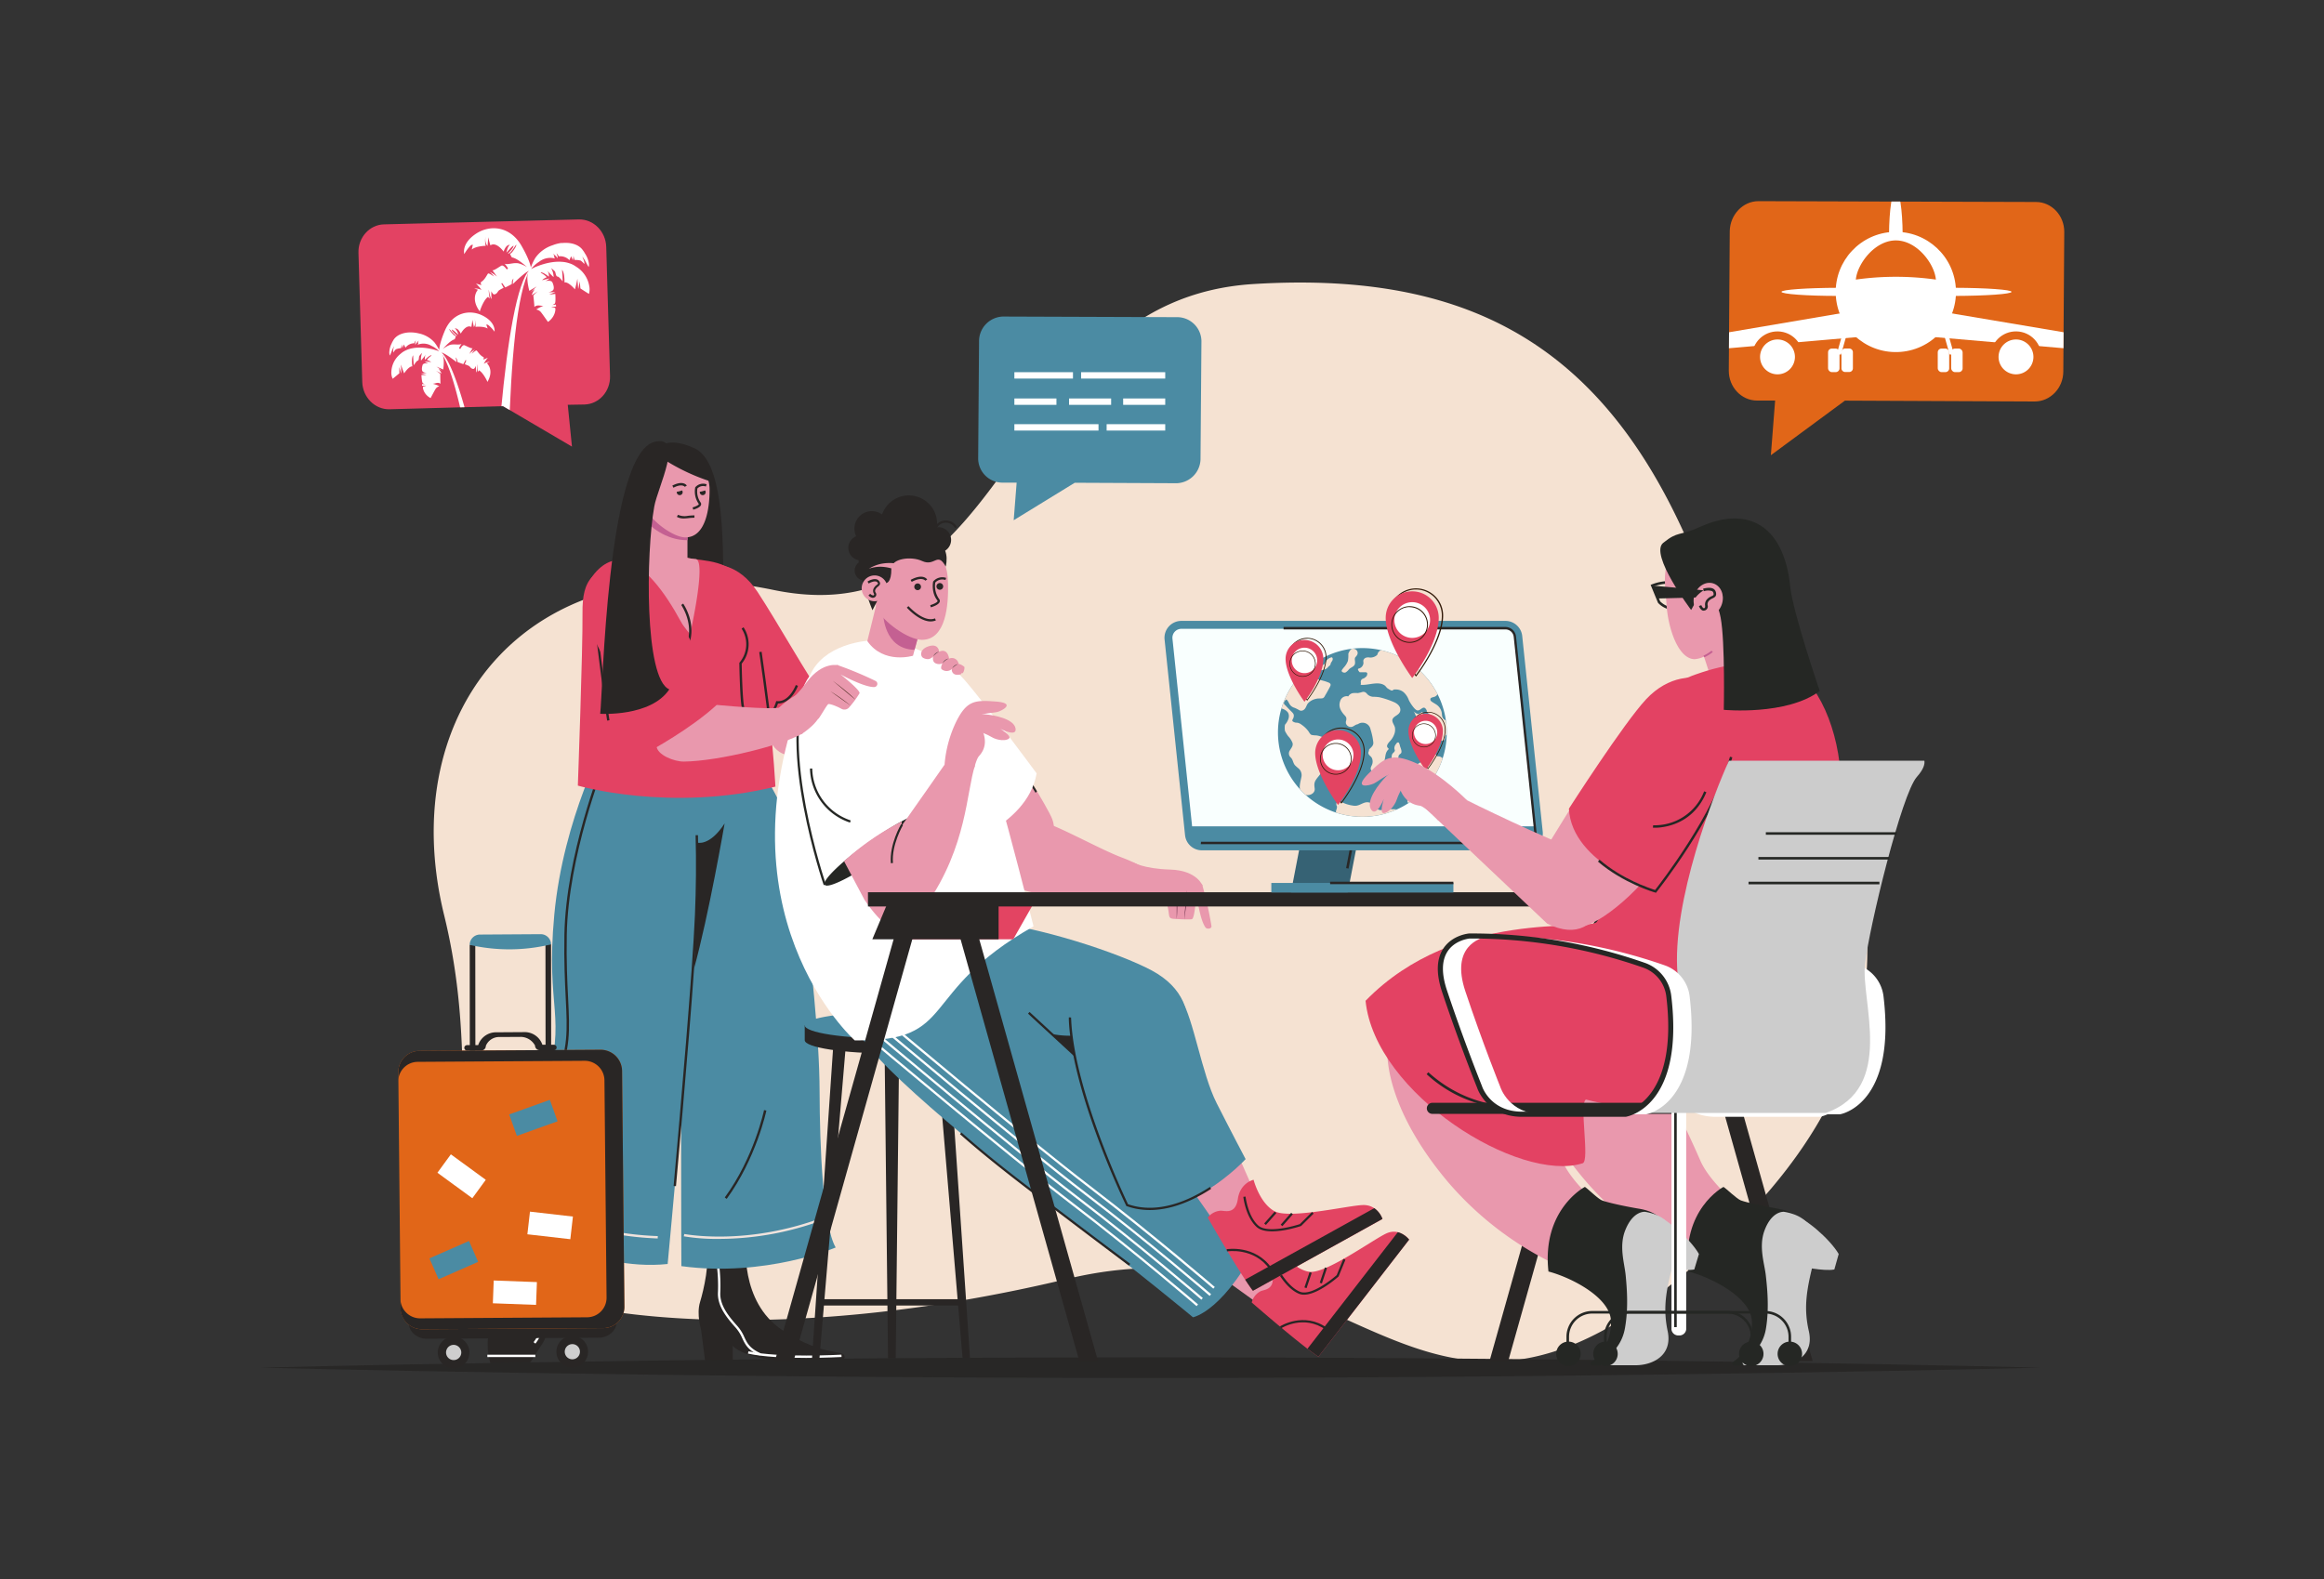 <?xml version="1.0" encoding="utf-8"?>
<svg xmlns="http://www.w3.org/2000/svg" data-name="Layer 1" id="Layer_1" viewBox="0 0 900 611.68">
  <rect x="0" y="0" width="900" height="611.68" fill="#333333" stroke="none"/>
  <defs>
    <clipPath id="clip-path">
      <path class="cls-1" d="m224.23 85-75.51 1.91c-5.62.13-10.08 5.1-9.9 11l1.47 50.07c.18 5.94 4.92 10.68 10.54 10.55l44-1.2L221.5 173l-1.63-16.2 6.47-.11c5.62-.13 10.07-5.1 9.9-11l-1.47-50.08c-.18-5.96-4.92-10.71-10.54-10.61Z"/>
    </clipPath>
    <clipPath id="clip-path-2">
      <path class="cls-1" d="m681 77.92 107.47.32c6.06 0 11 5.25 10.94 11.65l-.37 54c0 6.41-5 11.64-11.1 11.63l-73.48-.33-28.67 21.14 1.65-21.17h-7c-6.06 0-11-5.25-10.94-11.65l.37-54C670 83.14 675 77.91 681 77.92Z"/>
    </clipPath>
    <clipPath id="clip-path-3">
      <path class="cls-1" d="M560.27 283.73a32.68 32.68 0 1 0-32.67 32.67 32.67 32.67 0 0 0 32.67-32.67Z"/>
    </clipPath>
    <style>.cls-1{fill:none}.cls-2{fill:#f5e2d2}.cls-24,.cls-3{fill:#292625}.cls-4{fill:#fff}.cls-5{fill:#4b8ba3}.cls-6{fill:#f0e3dd}.cls-7{fill:#e34263}.cls-8{fill:#e998ad}.cls-9{fill:#c46092}.cls-10{fill:#252724}.cls-11{fill:#370522}.cls-12{fill:#e34462}.cls-13{fill:#331b0a}.cls-16{fill:#e16618}.cls-22{fill:#cdcdcd}.cls-24,.cls-25{fill-rule:evenodd}.cls-25{fill:#cecece}</style>
  </defs>
  <path class="cls-2" d="M226 506c-69-27-34.5-72-54-151.49s33-145.5 127.49-126 88.5-112.49 186-118.49c90.4-5.57 144 29 177.07 122.38a126.68 126.68 0 0 0 21.86 38.6c27.74 33.45 77.9 116.9-14.46 206.4-119.69 116-139.69-10-256.69 18S226 506 226 506Z"/>
  <path class="cls-3" d="M252.82 177.81c.52-3.75 4.15-9.64 16.09-4.19 18.72 8.57 6.42 82.88 14.08 96.11 0 0-18.08 2.16-27.47-5.06 0 0-4.02-77.31-2.7-86.86ZM288.91 481.32s-2.55 22.9 14 33.87 24.19 7.12 24.19 10.55c0 2.15-12.73 3.62-27 1.34s-16.36-5.8-16.36-5.8v6.84h-10.57l-1.65-13s-1.87-6-.42-10.76 3.9-15.36 2.42-22.21Z"/>
  <path class="cls-4" d="M294.24 525.06c-4.6-2-5.68-4.33-6.82-6.74a15.33 15.33 0 0 0-2.44-3.94c-3.69-4.11-7.26-8.57-6.94-13.87a63 63 0 0 0-.53-10.95l.91-.13a63.91 63.91 0 0 1 .53 11.14c-.3 4.94 3.15 9.23 6.71 13.2a15.8 15.8 0 0 1 2.58 4.16c1.12 2.35 2.08 4.38 6.37 6.3Z"/>
  <path class="cls-4" d="M312.23 526c-7.49 0-16.46-.33-22.57-1.67l.19-.89c12.15 2.65 35.81 1.31 36 1.3l.06.91c-.07-.01-6.13.35-13.68.35Z"/>
  <path class="cls-3" d="M226.48 473s-9.8 14.69-11.58 25.09-2 18.15-5.05 22.71-4.06 6.58-4.9 7.43H190a25.08 25.08 0 0 1-.38-13.59c1.93-7.13 15.65-40.08 16.92-49.84Z"/>
  <path class="cls-4" d="M188.73 524.75h18.58v.91h-18.58zM207.36 520.46l-.73-.55c4.12-5.39 4.07-11.76 4-16.88a27.93 27.93 0 0 1 .27-5.45c1-4.85 6.22-12.58 6.44-12.9l.76.51c-.06.08-5.34 7.91-6.31 12.58a28.15 28.15 0 0 0-.25 5.25c.08 4.98.12 11.81-4.18 17.44Z"/>
  <path class="cls-5" d="M283.84 285.23s22.49 20.32 26.4 54.31 7.11 62.14 7.16 83.38 1.27 51.81 6.23 60.31c0 0-27.29 11.61-59.76 7.22 0 0-.34-82.8.29-116.52s1.91-86.7 1.91-86.7Z"/>
  <path class="cls-3" d="M270 326.39s4.78 1.59 10.62-7.43c0 0-6.16 35.78-11.89 56.38 0 0 2.44-43.34 1.27-48.95Z"/>
  <path class="cls-5" d="M234.89 286.15s-16.73 30.61-20.23 68.15 5.14 38.57-3.52 67.25-6.12 23.36-11.93 51.77c0 0 29.8 19.43 59.35 16.3 0 0 9.62-102.11 11-135.09s-1.24-52.94-1.1-65.19Z"/>
  <path class="cls-3" d="m203.35 474-.91-.12c.05-.38 5-38.07 12.56-55.77 5.07-11.81 4.72-18.85 4.08-31.62-.31-6.26-.69-14.05-.51-24.41.57-30.88 14.34-65.51 14.48-65.86l.85.34c-.14.34-13.85 34.83-14.41 65.53-.19 10.33.2 18.11.51 24.36.64 12.9 1 20-4.16 32-7.53 17.55-12.45 55.12-12.49 55.55ZM261.78 459.47l-.91-.08c2.68-29.77 7.32-83 8.25-104.88.44-10.43.53-20.56.26-31h.91c.27 10.42.19 20.56-.26 31-.88 20.87-4.97 68.59-8.25 104.96Z"/>
  <path class="cls-6" d="M254.7 479.73c-32.61-1.13-53.28-15.24-53.48-15.38l.52-.75c.2.14 20.67 14.1 53 15.21ZM278.46 479.9a77.18 77.18 0 0 1-13.65-1l.19-.9c.24 0 24.54 4.85 54.71-6.8l.33.85a116 116 0 0 1-41.58 7.85Z"/>
  <path class="cls-3" d="m281.42 464.39-.74-.54c11.32-15.46 15.17-33.62 15.21-33.85l.9.19c-.04.23-3.98 18.58-15.37 34.2Z"/>
  <path class="cls-7" d="M270.35 219.48c6.24-2 15.68-1.31 23 9.77s21.36 35.92 23.08 37c0 0-10.25 13.53-23.39 17.65 0 0-16.18-17.73-25-27.54s-18.41-30.31 2.31-36.88Z"/>
  <path class="cls-3" d="M290.38 282.3a14.34 14.34 0 0 1-1.89.11v-.91c9.49 0 11.94-9.44 12-9.54l.1-.37h.38c4.76.34 7.18-6.17 7.21-6.24l.85.31c-.1.29-2.57 6.9-7.75 6.85-.58 1.72-3.28 8.79-10.9 9.79Z"/>
  <path class="cls-7" d="M266.28 216.11c-5-1.16-15.4-1.05-19.3-.19-17.7 3.93-21.55 8.09-21.4 21.7s-1.8 66.69-1.8 66.69 35.65 10.41 76.51.4c0 0-2.8-53.1-12.21-77.71-4.02-10.5-16.08-9.55-21.8-10.89Z"/>
  <path class="cls-8" d="M267.23 245.71s-22.71-29.24-20.23-29.79c3.9-.86 14.34-1 19.3.19a21.51 21.51 0 0 0 3.09.45c4.38.37-2.16 29.15-2.16 29.15Z"/>
  <path class="cls-8" d="M266.23 201.79v15.12c-.79 1.17-6.28 4.47-16 .11v-21.23a144.2 144.2 0 0 0 16 6Z"/>
  <path class="cls-9" d="M266.23 206.18v3.06c-8.45.17-15.32-6-16-7.57v-5.6c9.77 5.81 14.82 10.24 16 10.11Z"/>
  <path class="cls-8" d="M265.38 208.16c-4.59 0-13-6.29-14.82-10.49-.66-1.5-.31-5.37-.31-7.39 0-7.24 3.94-11.48 8.61-13.13a10.65 10.65 0 0 1 5.73-.32 13 13 0 0 1 10.2 12.75c.04 6.84-1.31 18.63-9.41 18.58Z"/>
  <path class="cls-3" d="M256.48 177.56a78.08 78.08 0 0 0 18.6 8.9 14.1 14.1 0 0 0-10.6-10.05 11.59 11.59 0 0 0-6.28.35 14.65 14.65 0 0 0-1.78.76ZM268.46 197.43l-.24-.88c1.06-.29 2.28-.86 2.41-1.26l-.05-.14a8.28 8.28 0 0 1-1.36-6.25v-.11l.07-.08a4 4 0 0 1 4.37-1.11l-.29.86a3.11 3.11 0 0 0-3.29.74 7.37 7.37 0 0 0 1.2 5.38 1.06 1.06 0 0 1 .2 1c-.33 1.07-2.57 1.73-3.02 1.85Z"/>
  <path class="cls-8" d="M255.37 192a4.29 4.29 0 1 1-4.29-4.29 4.29 4.29 0 0 1 4.29 4.29Z"/>
  <path class="cls-3" d="M250.5 195.17a2.54 2.54 0 0 1-1.54-.85l.68-.61a1.67 1.67 0 0 0 .88.54.22.22 0 0 0 .21-.09c.11-.1.11-.1 0-.39a1.85 1.85 0 0 1 0-1.82 3.33 3.33 0 0 1 1-1.18c.5-.4.5-.4.22-.77-.54-.7-2.23.05-2.77.37l-.46-.79c.28-.17 2.83-1.6 4-.14.84 1.08.11 1.66-.37 2a2.72 2.72 0 0 0-.81.87 1 1 0 0 0 .06 1 1.12 1.12 0 0 1-.14 1.45 1.21 1.21 0 0 1-.96.41ZM264.77 200.83a5.5 5.5 0 0 1-2.64-.61l.43-.81a6.38 6.38 0 0 0 3.92.38c.72-.07 1.54-.15 2.45-.15v.91a23.43 23.43 0 0 0-2.35.15 16.58 16.58 0 0 1-1.81.13ZM262.09 190.49a.88.88 0 0 0 0 .17 1.14 1.14 0 0 0 2.28 0 1.07 1.07 0 0 0-.25-.7 7.75 7.75 0 0 1-2.03.53ZM271 190.49a.88.88 0 0 0 0 .17 1.14 1.14 0 1 0 2.28 0 1.13 1.13 0 0 0-.25-.7 7.75 7.75 0 0 1-2.03.53ZM260.79 188.92l-.42-.82c4.25-2.19 5.56-.1 5.61 0l-.78.47.39-.23-.39.24s-.98-1.43-4.41.34ZM266.67 250.07l-.85-.34c3.2-8-2-15.32-2-15.39l.74-.54c.04.08 5.5 7.75 2.11 16.27ZM287.32 274.26c-.75-2.89-1-16.76-1-17.35v-.16l.1-.13a11 11 0 0 0 .78-13.1l.74-.54a11.9 11.9 0 0 1-.7 14.08c0 1.59.3 14.35 1 17ZM277.46 285.53c-11.22-2.58-22.24-10.8-31.86-23.76-.22-.3-.37-.51-.45-.6l.7-.59.49.64c9.48 12.79 20.32 20.89 31.33 23.42ZM235.13 279.14c-1.12-7-3.93-30.09-4-30.32l.9-.11c0 .23 2.85 23.29 4 30.28Z"/>
  <path class="cls-8" d="m350.9 263.59.8-11.1c-8.87.94-44.08 13.29-51.68 23.48-4.31 5.77-2.08 11.26-.07 13.59 4.87 5.67 12.72 2.56 19.82-1.89.98-.62 31.13-24.08 31.13-24.08Z"/>
  <path class="cls-3" d="M298.19 284c0-.18-2.17-17.78-4.16-31.41l.92-.13c2 13.63 4.14 31.25 4.16 31.42ZM317.34 526.26h-2.88l8.3-122.15h4.87l-10.29 122.15zM372.78 526.26h2.88l-8.3-122.15h-4.87l10.29 122.15zM346.88 526.26h-2.98l-1.33-119.97h5.64l-1.33 119.97z"/>
  <path class="cls-3" d="M317.65 503.25h55.5v2.45h-55.5zM379.14 397.15v5.77c0 2.85-15.11 5.17-33.75 5.17s-33.75-2.32-33.75-5.17v-5.77Z"/>
  <path class="cls-5" d="M311.64 397.15c0 2.85 15.11 5.16 33.75 5.16s33.75-2.31 33.75-5.16S364 392 345.39 392s-33.75 2.3-33.75 5.15Z"/>
  <path class="cls-8" d="M434.81 332.3c-8.12-3-21.14-10.41-30.14-13.75-9.55-3.53-24 21.61-6.88 26.64 11.47 3.37 45.52 2.24 45.52 2.24a6.54 6.54 0 0 0 5.38-4.71c1.31-4.36-11.69-9.6-13.88-10.42Z"/>
  <path class="cls-8" d="M392.78 292.1s13.06 20.79 14.71 25.17c3.64 9.68-7.1 27.86-16.15 24.07s-23.72-18.42-31.07-34 20.23-32.28 32.51-15.24Z"/>
  <path class="cls-10" d="m401.05 307.11-9.06-14.4.71-.44 8.89 14.24-.54.6z"/>
  <path class="cls-4" d="M351 256.37c-5.16 2.13-10.44 6.54-8.85 20S355.55 313 368 328.81c0 0 29.72-8 33.45-29.23 0 0-20.72-28.1-28.22-36.54S356.66 254 351 256.37Z"/>
  <path class="cls-10" d="M369.67 307.19a19.07 19.07 0 0 1-18.05-12.7l.78-.3a18.23 18.23 0 0 0 17.23 12.16Z"/>
  <path class="cls-10" d="M380.67 324.41a61.46 61.46 0 0 1-12.38 5.08l-.21.06-.16-.14c-.21-.17-20.75-17.64-26.19-39.08l.81-.2c5.12 20.16 23.79 36.8 25.75 38.5 1.55-.44 11.47-3.39 19.46-9.91l.53.64a48.93 48.93 0 0 1-7.61 5.05Z"/>
  <path class="cls-8" d="M437 345.85s6.34 5.95 10.55 2.25c4.53-4 18.2-4.94 18.2-4.94s-2.05-6-12.53-6.32-14.49-2.84-14.49-2.84Z"/>
  <path class="cls-8" d="M465.56 342.68a138.67 138.67 0 0 1 3.6 16.06c.15 1-1.73 1.34-2.33.5-2.35-3.26-3.53-13.44-3.53-13.44s-.5 9.83-1.7 10.23c-.68.23-4.1.08-6.91-.09-2-.13-1.84-.73-2.13-2.72-.35-2.53-1-4.43-1.37-4.6-.66-.34-5.81.34-6.95.1 0 0 4.72-9 7.72-9.9 3.45-1.07 13.6 3.86 13.6 3.86Z"/>
  <path class="cls-11" d="M455.71 356v-9.6a71.14 71.14 0 0 1 0 9.6ZM458.64 356.16l.9-11.32a88.48 88.48 0 0 1-.9 11.32Z"/>
  <path class="cls-5" d="M382.43 357.27c19.28 1.43 51 11.87 63.67 18.68 24.59 13.26 12.24 40.64-9 37.24-20.67-3.31-55.36-8.91-70.46-15.82-14.74-6.73-7.34-41.82 15.79-40.1Z"/>
  <path class="cls-3" d="M417.37 401.06a12.83 12.83 0 0 0 1.57-.41c.09.37.2.78.28 1.1.08.52.18 1.14.21 1.28.31 2.06.59 4.18 1.1 6.2.11.44.26.87.4 1.31-4-.68-8.14-1.41-12.31-2.19a13 13 0 0 0-1-1.59 66.19 66.19 0 0 0-7-8.09 45.36 45.36 0 0 0 6.93 1.89 34.94 34.94 0 0 0 9.82.5Z"/>
  <path class="cls-8" d="m500.03 491.11-11.47 14.82-19.75-14.22 14.37-18.56 16.85 17.96z"/>
  <path class="cls-5" d="M382.92 377.81c17.4 16.73 52.33 45.83 75.66 74.61 5.95 7.34 18.3 11.42 22.76 15.17 4.74 4 7.66 10.55 7.66 10.55-14.34 29.84-27 32.12-27 32.12s-21.08-17.56-49.37-39.06c-22.37-17-74.06-57.81-80.3-71.73-5.16-11.47 30.72-40.79 50.59-21.66Z"/>
  <path class="cls-3" d="m407.81 467 5.09 3.84c8.08 6.15 16.42 12.44 24.8 18.71l-.53.69c-8.37-6.27-16.72-12.56-24.8-18.71l-5.08-3.84c-10.58-8-23.74-17.93-35.53-28.37l.57-.65C384.1 449.1 397.25 459 407.81 467ZM406.29 399c16.64 15.31 37.36 34.35 52.63 53.19 3.71 4.59 10.12 8 15.26 10.67a45.06 45.06 0 0 1 7.44 4.44l-.56.66a45.83 45.83 0 0 0-7.28-4.34c-5.22-2.74-11.71-6.16-15.54-10.88-15.22-18.79-35.91-37.81-52.54-53.1-2.62-2.4-5.15-4.74-7.58-7l.59-.64c2.42 2.23 4.96 4.56 7.58 7Z"/>
  <path class="cls-4" d="M415.65 466.08c24.83 19 48.07 39 48.31 39.2l-.57.66c-.23-.2-23.46-20.22-48.27-39.17s-78.36-64.06-78.9-64.51l.56-.66c.54.45 54.06 45.53 78.87 64.48ZM422.13 459.32c24.83 19 48.07 39 48.31 39.2l-.57.65C469.64 499 446.41 479 421.6 460s-78.36-64-78.9-64.5l.56-.67c.54.46 54.06 45.54 78.87 64.49ZM420.71 462.13c24.83 19 48.08 39 48.31 39.19l-.57.66c-.23-.2-23.46-20.22-48.27-39.16s-78.36-64.06-78.9-64.52l.56-.66c.54.45 54.06 45.54 78.87 64.49ZM417.51 463.59c24.83 19 48.07 39 48.3 39.2l-.56.66c-.24-.2-23.46-20.22-48.27-39.17s-78.36-64.06-78.9-64.51l.56-.67c.54.46 54.06 45.54 78.87 64.49Z"/>
  <path class="cls-4" d="M341.41 248.08c8.46.67 25.93 5 33.84 23.2 7.49 17.22 25 87.55 25 87.55-45.63 25.89-28.8 44.72-69.25 44.17 0 0-55.82-49.79-17.36-141.27 4.94-11.73 20.79-14.2 27.77-13.65Z"/>
  <path class="cls-3" d="M334.81 217.15a3.88 3.88 0 1 1-3.83 3.93 3.88 3.88 0 0 1 3.83-3.93ZM336.38 198.12A6.75 6.75 0 1 1 331 206a6.75 6.75 0 0 1 5.38-7.88Z"/>
  <path class="cls-3" d="M332.47 207.48a4.82 4.82 0 1 1-3.87 5.61 4.82 4.82 0 0 1 3.87-5.61ZM351.8 192.32A10.51 10.51 0 1 1 341.43 203a10.5 10.5 0 0 1 10.37-10.68Z"/>
  <path class="cls-3" d="M341 203a11 11 0 0 0 8.83 10.6 11.18 11.18 0 0 0 2.26.2A10.95 10.95 0 1 0 341 203Zm10.81-10.22a10.26 10.26 0 0 1 2.08.19 10.08 10.08 0 1 1-2.08-.19Z"/>
  <path class="cls-8" d="M358.39 236.39 353.57 254s-11.33 3.47-17.69-5.67l3.88-15.73Z"/>
  <path class="cls-9" d="m355.75 246-1.58 5.71c-11.93-.24-12.16-13.93-12.11-13.91 12.5 4.27 13.69 8.2 13.69 8.2Z"/>
  <path class="cls-8" d="M349 211.81c2.29-.84 6.91 0 9 .42 7 1.36 9 6.72 9.15 13.83.16 8-.66 21.74-10.1 21.79-5.35 0-15.21-7.13-17.44-12-.8-1.74-.55-6.38.12-8.62 2.14-7.04 3.84-13.43 9.27-15.42Z"/>
  <path class="cls-3" d="M351.59 206.36c8.84.58 16.75 3.58 14.67 13.12-3.32-6-4.1.19-9.22-2.19-4.13-1.93-11.91-1-11.86 3 .07 5.39-1.9 5.53-1.9 5.53l-5.41 10.56s-5.82-14.35-5.38-20.89 10.8-9.67 19.1-9.13Z"/>
  <path class="cls-3" d="M363.34 204.22a4.92 4.92 0 1 1-4.85 5 4.93 4.93 0 0 1 4.85-5ZM366.4 223.85l-.26.82a3.67 3.67 0 0 0-3.95 1 8.71 8.71 0 0 0 1.5 6.37 1.1 1.1 0 0 1 .23 1.07c-.38 1.2-2.93 2-3.44 2.13l-.24-.83c1.05-.3 2.68-1 2.85-1.56 0-.05 0-.12-.07-.26-2.44-3-1.7-7-1.67-7.19v-.1l.07-.09a4.62 4.62 0 0 1 4.98-1.36Z"/>
  <path class="cls-8" d="M338.64 222.9a5 5 0 1 1-4.94 5.1 5 5 0 0 1 4.94-5.1Z"/>
  <path class="cls-3" d="M340.38 225c.93 1.17.17 1.79-.39 2.25a3.08 3.08 0 0 0-.95 1.06 1.18 1.18 0 0 0 .08 1.26 1.22 1.22 0 0 1-.12 1.58 1.32 1.32 0 0 1-.95.4 1.24 1.24 0 0 1-.27 0 3 3 0 0 1-1.46-.9l.68-.65a2.06 2.06 0 0 0 1.11.65.39.39 0 0 0 .31-.14c.16-.16.17-.18 0-.57a2.06 2.06 0 0 1-.08-2 3.93 3.93 0 0 1 1.18-1.36c.6-.48.66-.53.26-1-.69-.87-2.66 0-3.36.45l-.45-.75c.03-.11 3.11-1.91 4.41-.28ZM362.09 239.53l.33.8a5.65 5.65 0 0 1-3.25.26c-4-.79-7.78-5-8-5.22l.65-.58c.08.07 5.87 6.54 10.27 4.74ZM359.07 224.47l-.73.46s-1.21-1.71-5.27.45l-.41-.76c4.85-2.62 6.34-.25 6.41-.15Z"/>
  <path class="cls-8" d="M342.05 218.26a17.23 17.23 0 0 1 3.05-.16 16.13 16.13 0 0 1 3.14.44l-.94 2.46a12.51 12.51 0 0 0-2.48-.93 15.6 15.6 0 0 0-2.73-.48 12.59 12.59 0 0 0-2.81.05 12.46 12.46 0 0 0-2.79.67 12.71 12.71 0 0 1 2.64-1.3 13.13 13.13 0 0 1 2.92-.75Z"/>
  <path class="cls-3" d="M355.35 226a1.3 1.3 0 1 1-1.28 1.32 1.3 1.3 0 0 1 1.28-1.32ZM363.94 225.85a1.3 1.3 0 1 1-1.28 1.31 1.29 1.29 0 0 1 1.28-1.31ZM338 215.89a2.44 2.44 0 0 0 .3-3.27l.69-.53a3.33 3.33 0 0 1 .67 2.18 3.28 3.28 0 0 1-3.45 3.1l.05-.87a2.42 2.42 0 0 0 1.74-.61ZM355.88 206.14a4.87 4.87 0 0 1 4.74 5h-.86a4 4 0 0 0-6.54-3.22l-.55-.67a4.9 4.9 0 0 1 3.21-1.11ZM364 202.17a4.87 4.87 0 0 1 6.61 2l-.76.41a4 4 0 0 0-7.27.48l-.81-.3a4.85 4.85 0 0 1 2.23-2.59Z"/>
  <path class="cls-12" d="M492.63 493.31c-1.43-6.49 2.82-9.44 2.82-9.44s5.21 7.75 11.53 8.76 24.74-12.5 29.93-14.86 8.79 2.41 8.79 2.41l-35.12 45.35c-7.07-4.63-25.83-21-25.83-21a6.65 6.65 0 0 1 3.35-4.32c1.34-.73 5.95-.42 4.53-6.9Z"/>
  <path class="cls-3" d="m514 514.44-.51.71c-8.58-6.18-17.25-.68-17.34-.63l-.47-.73c.1-.06 9.24-5.88 18.32.65Z"/>
  <path class="cls-3" d="m545.7 480.18-35.12 45.35c-1.15-.75-2.61-1.82-4.25-3.08l35-45.16a8.66 8.66 0 0 1 4.37 2.89ZM503.39 500.35c4.55 1.9 13.36-5.62 14.26-6.41l2.58-6.3.81.33-2.66 6.49-.08.06c-.4.36-10 8.83-15.25 6.63l-.42-.18c-4.94-2.35-8.25-8.93-8.39-9.22l.78-.38c.03.07 3.51 6.93 8.37 8.98Z"/>
  <path class="cls-3" d="M509.39 493.65h6.26v.87h-6.26z" transform="rotate(-71.47 512.486 494.082)"/>
  <path class="cls-3" d="M503.44 495.45h6.26v.87h-6.26z" transform="rotate(-71.4 506.557 495.876)"/>
  <path class="cls-8" d="m487.31 465.17-16.39 9.08-14.02-20.04 20.53-11.37 9.88 22.33z"/>
  <path class="cls-12" d="M472.51 469c1.57-.19 5.92 1.79 6.86-4.56s6.1-7.44 6.1-7.44 2.26 8.89 8 12.12 28.39-2.12 34.26-2.33 7.63 5.4 7.63 5.4L485.21 500c-5.18-6.76-17.49-28.34-17.49-28.34a6.73 6.73 0 0 1 4.79-2.66Z"/>
  <path class="cls-3" d="m492.47 491.24-.71.5c-6.11-8.74-16.48-7-16.58-7l-.16-.85c.11.02 10.98-1.89 17.45 7.35Z"/>
  <path class="cls-3" d="M535.38 472.16 485.21 500c-.84-1.1-1.88-2.6-3-4.33l50-27.68a8.79 8.79 0 0 1 3.17 4.17ZM487.24 474.68c3.75 3.39 15-.13 16.13-.5l4.74-4.71.61.62-4.89 4.85h-.09c-.48.16-10.75 3.58-15.8 1.19a5.45 5.45 0 0 1-1.28-.84c-4.24-3.84-5.13-11.37-5.16-11.69l.86-.09c.01.1.88 7.54 4.88 11.17Z"/>
  <path class="cls-3" d="M495.26 472h6.13v.87h-6.13z" transform="rotate(-48.56 498.256 472.411)"/>
  <path class="cls-3" d="M488.87 471.42H495v.87h-6.13z" transform="rotate(-48.55 491.996 471.882)"/>
  <path class="cls-5" d="M457.34 386.74c5 8.26 8 29.09 13.81 40.55S482.38 449 482.38 449s-23.67 25.65-45.83 17.84c0 0-20.91-43-22.15-71.87-.5-11.66 31.51-27.06 42.94-8.23Z"/>
  <path class="cls-3" d="M414.83 394.92c1.19 27.6 20.64 68.63 22 71.54 11.6 4 23.65-1.42 31.73-6.69l.48.73c-8.29 5.4-20.68 10.95-32.67 6.72l-.17-.05-.08-.17c-.21-.43-21-43.37-22.2-72v-.93l.87.07a7.54 7.54 0 0 0 .04.78Z"/>
  <path class="cls-4" d="M327 254.69c-6.59.48-16.86 5.1-17.37 19.22s1.5 46.09 9.62 68.43c0 0 15.62-18.53 39.1-26 0 0-3.54-33.65-8.83-45.91S334.3 254.16 327 254.69Z"/>
  <path class="cls-10" d="m329.2 318.64.23-.85a21.62 21.62 0 0 1-14.88-20.1h-.87a22.51 22.51 0 0 0 15.52 20.95ZM358.65 315.05c1.16 1.65-6.68 9.19-17.52 16.83s-20.58 12.5-21.74 10.85 6.68-9.19 17.52-16.83 20.57-12.5 21.74-10.85Z"/>
  <path class="cls-10" d="m319 342.87.83-.28c-.18-.54-18.24-53.86-6.64-77.48l-.78-.39c-11.8 23.95 6.38 77.61 6.59 78.15Z"/>
  <path class="cls-8" d="m349 328.18.21-10a103.15 103.15 0 0 0-22.34 15.41l7.65 14.46Z"/>
  <path class="cls-8" d="m365.68 296.36 11.92.08c-3.4 10.39-3 31.05-18.8 54-1-1.12-16.1-21.42-15.46-22.32 11.6-16.3 22.34-31.76 22.34-31.76ZM381.7 276.72c3.17.28 10.87 1.67 11.57 5.38s-5.94.17-5.94.17 4.4 2.65 3.49 3.72-4.44 1-7-.59-7.91-2.91-8.39-4.53.75-4.63 6.27-4.15Z"/>
  <path class="cls-8" d="M365.68 298.09a47.05 47.05 0 0 1 4.32-17.92c4.3-9 7.56-9 15.54-8.43s2.77 3.43.86 4-8.18.39-8.51 3.1c0 0 7 7.78 1.27 14-.55.61-1.07 1.8-1.75 4.19-.76 2.69-11.73 1.06-11.73 1.06ZM358.8 350.4s-5.13 7-10.3 9.28-14-11.59-14-11.59l1.67-14.54 17.61-3 4.51 17.56Z"/>
  <path class="cls-10" d="M345 334.37c-.6-7.35 3.81-14.85 4-15.17l.69.41c-.05.07-4.47 7.6-3.89 14.69Z"/>
  <path class="cls-8" d="M363.69 252.45c3.42-1.58 3.86 2.68 3.86 2.68a2.61 2.61 0 0 1 3.68 2 5.94 5.94 0 0 1 2.22 1.17c.24.63-.38 2.78-.89 2.44s.47.73-1.93.61a1.87 1.87 0 0 1-2-2.2 3.07 3.07 0 0 1-4 .06c-.52-.67.31-2.19.34-2.25a3.07 3.07 0 0 1-2.72-.06c-1.39-.72-.86-2.59-.84-2.68a3.57 3.57 0 0 1-1.62 1.06 3.45 3.45 0 0 1-2.08-.35c-1.32-.45-1.85-3.43 2-4.61s3.98 2.13 3.98 2.13Z"/>
  <path class="cls-3" d="M365.08 256.86a3.35 3.35 0 0 1 .92-1.13 2.55 2.55 0 0 1 .63-.39 2.16 2.16 0 0 1 .7-.2 4.85 4.85 0 0 0-.65.31 4.6 4.6 0 0 0-.58.4 6 6 0 0 0-.53.48c-.17.17-.33.34-.49.53ZM368.72 259a3.35 3.35 0 0 1 .92-1.13 3 3 0 0 1 .62-.38 2.22 2.22 0 0 1 .71-.2 3.54 3.54 0 0 0-.65.31 4.7 4.7 0 0 0-.59.4 5.76 5.76 0 0 0-.53.47c-.2.13-.33.31-.48.53ZM361.43 254.2a3.47 3.47 0 0 1 .92-1.13 3.4 3.4 0 0 1 .63-.38 2.16 2.16 0 0 1 .7-.2 4.68 4.68 0 0 0-.64.3 4.13 4.13 0 0 0-.59.41 5.76 5.76 0 0 0-.53.47c-.17.17-.33.33-.49.53Z"/>
  <path class="cls-8" d="M310.33 284.39s8.55-5.16 8-10.74c-.62-6 6.43-15.91 6.43-15.91s-6.11-1.83-12.4 6.56-10.68 10.16-10.68 10.16Z"/>
  <path class="cls-8" d="M324.24 257.59a138.88 138.88 0 0 1 14.83 6.18 1.25 1.25 0 0 1-.56 2.37c-4 .05-13-4.9-13-4.9s7.73 6.09 7.36 7.3a38.21 38.21 0 0 1-4 5.44 2.39 2.39 0 0 1-3 .59c-2.49-1.36-4.73-2-5.09-1.82-.65.34-3.07 4.93-3.93 5.72 0 0-4.58-9-3.61-12 1.11-3.47 11-8.88 11-8.88Z"/>
  <path class="cls-13" d="m329.43 273.34-7.82-5.57a72.88 72.88 0 0 1 7.82 5.57ZM331.23 271l-8.71-7.29s6.28 4.69 8.71 7.29Z"/>
  <path class="cls-8" d="M302.79 273.92 311 284c-7.6 4.55-32.45 10.82-46.08 11h-.07c-3.66.05-10.45-2.5-10.64-6.15-.33-6.24-5-16.8-3.66-18.72.45.31 47.82 5.71 52.24 3.79Z"/>
  <path class="cls-7" d="M232 220.3c-4.84 4.42-8.84 13.22-2.4 26.1s19.12 41.85 22.23 44.4c0 0 15.55-8.39 25.7-17.73 0 0-3.8-9.94-4.36-11.44-6.96-18.42-25.17-56.02-41.17-41.33Z"/>
  <path class="cls-3" d="M253.43 171.17c-18.52 4.71-20 98.16-21 105.32 0 0 19.62 1.27 26.77-9.46-9.75-4-9-53.2-5.83-70.79 1.3-7.46 11.93-28.08.06-25.07Z"/>
  <path d="M790.56 529.77s-154.47 4-345 4-345-4-345-4 154.46-4 345-4 345 4 345 4Z" style="fill:#282726"/>
  <path class="cls-7" d="m224.23 85-75.51 1.91c-5.62.13-10.08 5.1-9.9 11l1.47 50.07c.18 5.94 4.92 10.68 10.54 10.55l44-1.2L221.5 173l-1.63-16.2 6.47-.11c5.62-.13 10.07-5.1 9.9-11l-1.47-50.08c-.18-5.96-4.92-10.71-10.54-10.61Z"/>
  <g style="clip-path:url(#clip-path)">
    <path class="cls-4" d="M197.19 228.43c-.57-11.7-2.43-106.37 8.11-124.13-10.19 9.36-14.83 93.92-14.76 124.13Z"/>
    <path class="cls-4" d="M228.19 110.77a10.9 10.9 0 0 0-5.1-7.48 9.75 9.75 0 0 0-1.75-1l-.38-.16h-.06a11.07 11.07 0 0 0-3.31-.71c-4.87-.37-10 1.77-11.92 2.81a11.89 11.89 0 0 1 3.14-2.86 7 7 0 0 1 6.09-1.25c-.11-.25-.41-.81-.41-.81l.23-.16s-.17-.24-.51-.8a6.06 6.06 0 0 1 1.7 1.66c.22-.53-.42-1.91-.42-1.91a3.77 3.77 0 0 1 .91 1.2 4.89 4.89 0 0 1 4.12 1.48l.64-1.52.75 1.58.19-1.84a5.64 5.64 0 0 0 .45 1.7 8.23 8.23 0 0 1 2.35.25 8.68 8.68 0 0 1 1.39 1.33c.1-.83-.18-1.47-.79-2.85.91.92 1.93 3.3 2.49 4a4.35 4.35 0 0 0-.05-2 9.81 9.81 0 0 0-1.45-3.32 6.09 6.09 0 0 0-.64-1l-.18-.26c-1.54-2.13-4.53-3-7.76-2.73H217.29A15 15 0 0 0 214 95l-.36.12a13.07 13.07 0 0 0-6.31 4.76 19.42 19.42 0 0 0-1.75 3.74s-.25-2.53-3.58-8.34c-4.36-7.65-12.17-8.44-17.79-4.66s-4.41 7.79-4.41 7.79a16.65 16.65 0 0 1 2.49-3.35c.58-.38.84-.2.84-.2a10.53 10.53 0 0 0-.4 1.8c1.3-1.19 4.45-1.43 5.35-1.44a9.27 9.27 0 0 1-.05-3.63c-.39 2.7.78 3.65.78 3.65l.29-3.34a25.85 25.85 0 0 0 .82 3.14c2-1.38 4.46 1.49 5.11 2.41.9-2.63 2.15-2.64 2.43-2.6-.89.63-1.17 2.4-1.34 3 .94-.88 1.93-2.33 2.75-2.69 0 1.11-2 2.69-2.13 3.11 1 0 2.52-2.76 3.17-3.49.3.54-1.63 3.06-1.9 3.24a2.36 2.36 0 0 1-.48.26 5 5 0 0 0 .72 1.43c1.75.27 4.33 2.38 5.84 3.75a12.22 12.22 0 0 0-3.29-1.45c-2-.41-4.39.74-5.43.1a9 9 0 0 1 1.38 1.91l-.52.35s-1.23-1.89-2.08-1.45-3 2.07-3.47 1.73c.48.7 1.79 2.47 1.79 2.47a12.61 12.61 0 0 0-2.81-1.78 8.4 8.4 0 0 1 1.64 1.77c-.91-.61-2-1.34-2.29-1.15s-1.18 2.39-2.67 3.26c-.41.28.09 1.21.09 1.21a19.77 19.77 0 0 1-2.11-.62 19.68 19.68 0 0 1 2.16 2.5 6.23 6.23 0 0 0-2.82-.56 14.86 14.86 0 0 1 1.42.49s-3.1 3.26.73 8.4c.21-.93 1.76-4.87 3.23-5.64a2.09 2.09 0 0 0 .59.63 23.38 23.38 0 0 1-.38-3.42c.24.73.41 2.82 1.13 3.62a21.57 21.57 0 0 1-.1-3c.48.86.78 1.52 1.64 1.06s.76-1.08 1.52-1.55a13.16 13.16 0 0 1 1.6-.85l-.89-1.64.28-.25 1.27 1.75 2.14-1.11.43-.35a2.11 2.11 0 0 1 .6-2 5.55 5.55 0 0 0-.23 2.13s4.12-4.17 6.21-5.13c-1.48 2.16.14 7.77.14 7.77s1.9-1.19 2.9-1.67c-.46.29-2.51 2.26-2.51 2.26a20.18 20.18 0 0 1 1.79-1.29 7.65 7.65 0 0 0-1.28 2.39l2.46-1.56a15.77 15.77 0 0 0-1.81 1.67s.4 3.49.41 4.44c1.09-1 2.22-.37 3.51-.44a13.49 13.49 0 0 0-2.79 1.43 3.27 3.27 0 0 1 1.61.8c.59.62 2.42 3.35 2.94 4 2.88-2 3-5 2.8-5.33s-.94-.16-1.53-.56a4.83 4.83 0 0 0 1.87-.11l-.09-.7-1.58.17a2 2 0 0 0 1.2-.62c.39-.52.16-3.68.16-3.68l-2.37.25 2.42-1-2.69.13a4.37 4.37 0 0 0 1.59-.68c.85-.58.35-2.3-.11-3.23-.38-.76-2-.59-2.71-.46a6.32 6.32 0 0 0 1.66-1c-1.4.27-2.86.67-2.86.67s.12-.41 1.75-1.17a7.6 7.6 0 0 0-2.23-1.65l-.11-.12c.36-.45 2.4.88 3.12 1.6a2.81 2.81 0 0 0-.64-2.36s1.47 1.55 2.52 2.49a7.45 7.45 0 0 0-.94-3.46 14.16 14.16 0 0 1 1.44 1.25c.3.37.35 2 1 2s2 1.87 2 1.87 0-2-.24-4.5c.93 1 1 4 .94 4.91 1.55-.35 4.06 2.68 4.06 2.68a40.69 40.69 0 0 0 .95-4.13c.08 1.2.32 4 .32 4a17.09 17.09 0 0 0 .52-3c.19 1 .33 2.78.33 2.78s2.79 1.83 3.31 2.11a6.56 6.56 0 0 0 .11-3.07Zm-22.59-7.19v.08c0 .08-.01-.05 0-.08ZM190.2 241.08c-.71-10-8.92-90.94-19.74-105 9.65 6.93 22.36 78.55 25.42 104.31Z"/>
    <path class="cls-4" d="M152.06 146.72c.42-.29 2.61-2.14 2.61-2.14s-.07-1.56 0-2.41a14.86 14.86 0 0 0 .76 2.51s-.1-2.45-.15-3.48c.68 2.16 1.23 3.42 1.23 3.42s1.83-2.84 3.19-2.7c-.18-.73-.4-3.37.29-4.29.07 2.13.27 3.87.27 3.87s1-1.73 1.53-1.81.38-1.46.6-1.8a11.86 11.86 0 0 1 1.1-1.21 6.33 6.33 0 0 0-.45 3c.8-.91 1.9-2.39 1.9-2.39a2.41 2.41 0 0 0-.31 2.08c.54-.69 2.14-2 2.49-1.68l-.07.11a6.77 6.77 0 0 0-1.74 1.64c1.47.48 1.62.82 1.62.82s-1.29-.2-2.51-.28a5.51 5.51 0 0 0 1.52.67c-.59 0-2 0-2.26.67-.3.85-.55 2.36.24 2.77a3.6 3.6 0 0 0 1.42.41l-2.31.17 2.18.61h-2s.13 2.72.51 3.12a1.72 1.72 0 0 0 1.09.4h-1.36v.61a4.11 4.11 0 0 0 1.6-.11c-.46.41-1.1.38-1.24.65s.28 2.85 2.94 4.25c.37-.66 1.65-3.17 2.09-3.76a2.88 2.88 0 0 1 1.29-.85 11.76 11.76 0 0 0-2.53-.93c1.11-.07 2-.77 3 0-.08-.81-.1-3.83-.1-3.83a13.48 13.48 0 0 0-1.72-1.23c1 .5 2.26 1.07 2.26 1.07s-.84-1.65-1.34-1.9a15.57 15.57 0 0 1 1.66.92s-1.95-1.48-2.38-1.67c.91.31 2.66 1.12 2.66 1.12s.8-5-.69-6.64c1.88.61 5.82 3.74 5.82 3.74a4.56 4.56 0 0 0-.42-1.8 1.82 1.82 0 0 1 .73 1.65l.39.25 1.95.72.9-1.62.26.18-.58 1.49a12.48 12.48 0 0 1 1.45.56c.69.33.68.86 1.45 1.16s1-.28 1.29-1.07a20.14 20.14 0 0 1 .23 2.54c.53-.75.45-2.55.58-3.19a19.68 19.68 0 0 1 0 2.95 1.78 1.78 0 0 0 .44-.6c1.34.5 3.06 3.7 3.33 4.48 2.74-4.78-.24-7.24-.24-7.24s1-.51 1.16-.56a5.17 5.17 0 0 0-2.35.77 16.84 16.84 0 0 1 1.59-2.36c-.5.28-1.74.75-1.74.75s.33-.85 0-1c-1.37-.6-2.32-2.38-2.62-2.51s-1.12.6-1.83 1.21a7.51 7.51 0 0 1 1.21-1.67 10.51 10.51 0 0 0-2.21 1.8s.94-1.64 1.27-2.29c-.39.34-2.37-.82-3.14-1.11s-1.62 1.45-1.62 1.45l-.48-.25a7.69 7.69 0 0 1 1-1.77c-.82.66-3-.07-4.64.48a10.72 10.72 0 0 0-2.65 1.58c1.14-1.33 3.12-3.4 4.59-3.8a4.48 4.48 0 0 0 .46-1.3 2.75 2.75 0 0 1-.53-.12c-.24-.12-2.15-2.07-2-2.56.63.55 2.24 2.73 3.06 2.64-.17-.34-2-1.48-2.13-2.43.73.23 1.73 1.36 2.62 2-.2-.49-.62-2-1.45-2.42.23-.06 1.3-.18 2.34 2 .45-.85 2.24-3.56 4.11-2.58a23.67 23.67 0 0 0 .37-2.77l.6 2.82s.89-.93.28-3.19a8.21 8.21 0 0 1 .34 3.1c.76-.09 3.47-.2 4.7.67a9.1 9.1 0 0 0-.53-1.49s.21-.18.74.08a14.1 14.1 0 0 1 2.47 2.6s.62-3.55-4.56-6.19-11.76-1.15-14.69 5.82c-2.23 5.3-2.19 7.48-2.19 7.48a16.8 16.8 0 0 0-1.87-3 11.17 11.17 0 0 0-5.88-3.4l-.32-.07a13 13 0 0 0-2.88-.35h-.54c-2.78.1-5.23 1.16-6.33 3.13l-.12.24a4.58 4.58 0 0 0-.45.88 8.48 8.48 0 0 0-.89 3 3.7 3.7 0 0 0 .17 1.71c.4-.63 1-2.77 1.71-3.64a4.48 4.48 0 0 0-.38 2.51 6.9 6.9 0 0 1 1-1.28 6.71 6.71 0 0 1 2-.45 4.83 4.83 0 0 0 .21-1.5l.35 1.5.47-1.42.71 1.23a4.18 4.18 0 0 1 3.36-1.69 3.22 3.22 0 0 1 .65-1.12s-.41 1.25-.17 1.68a5.49 5.49 0 0 1 1.28-1.6c-.23.52-.35.74-.35.74l.21.11s-.19.51-.26.74a6 6 0 0 1 5.32.43 9.63 9.63 0 0 1 3 2.12c-1.78-.69-6.34-2-10.45-1.16a9.24 9.24 0 0 0-2.75.94h-.05l-.31.18a8.26 8.26 0 0 0-1.38 1 9.38 9.38 0 0 0-3.58 6.91 5.72 5.72 0 0 0 .5 2.77Zm18.09-11.16v-.06Z"/>
  </g>
  <path class="cls-12" d="M351.5 349.7h48.91l-8.02 14.14H351.5V349.7z"/>
  <path class="cls-3" d="M386.72 363.84h-48.9l5.93-14.14h42.97v14.14z"/>
  <path class="cls-3" d="m417.98 527.21-48.26-171.45 6.71-1.89 48.79 173.34h-7.24zM300.08 527.21l48.79-173.34 6.71 1.89-48.26 171.45h-7.24z"/>
  <path class="cls-12" d="M628.27 349.7h48.9l-8.02 14.14h-40.88V349.7z"/>
  <path class="cls-3" d="M663.48 363.84h-48.9l5.93-14.14h42.97v14.14z"/>
  <path class="cls-3" d="m694.74 527.21-48.26-171.45 6.71-1.89 48.79 173.34h-7.24zM576.84 527.21l48.79-173.34 6.71 1.89-48.26 171.45h-7.24z"/>
  <path class="cls-3" d="M336.12 345.62h351.13v5.51H336.12z" transform="rotate(180 511.69 348.375)"/>
  <path class="cls-16" d="m681 77.92 107.47.32c6.06 0 11 5.25 10.94 11.65l-.37 54c0 6.41-5 11.64-11.1 11.63l-73.48-.33-28.67 21.14 1.65-21.17h-7c-6.06 0-11-5.25-10.94-11.65l.37-54C670 83.14 675 77.91 681 77.92Z"/>
  <g style="clip-path:url(#clip-path-2)">
    <circle class="cls-4" cx="734.19" cy="113.05" r="23.29" transform="rotate(-1.89 735.534 113.1)"/>
    <path class="cls-4" d="m831.41 134.13-4.1 3.19-91.28-7.88 3.72-10.75 91.66 15.44z"/>
    <circle class="cls-16" cx="780.72" cy="138.25" r="9.87" transform="rotate(-88.7 780.707 138.25)"/>
    <path class="cls-4" d="M780.72 131.5a6.75 6.75 0 1 1-6.75 6.75 6.75 6.75 0 0 1 6.75-6.75ZM732.2 129.44l-90.47 7.88-4.06-3.19 90.84-15.44 3.69 10.75z"/>
    <circle class="cls-16" cx="688.36" cy="138.25" r="9.87" transform="rotate(-88.7 688.353 138.251)"/>
    <path class="cls-4" d="M688.36 131.5a6.75 6.75 0 1 1-6.75 6.75 6.75 6.75 0 0 1 6.75-6.75Z"/>
    <path class="cls-16" d="M734.19 93.13c8.22 0 15 9.14 15.51 15.17a110.89 110.89 0 0 0-31 0c.53-6.03 7.3-15.17 15.49-15.17Z"/>
    <path class="cls-4" d="M734.19 73.72c1.42 0 2.58 7.58 2.64 17.12h-5.28c.06-9.54 1.22-17.12 2.64-17.12ZM779 113.05c0 .85-9.76 1.54-22.06 1.58v-3.15c12.25.04 22.06.73 22.06 1.57ZM711.9 111.48v3.15c-12.29 0-22-.73-22-1.58s9.71-1.53 22-1.57Z"/>
    <path class="cls-4" d="M735.76 89.82h-3.15c.52 0 1-.06 1.58-.06s1.06.02 1.57.06Z"/>
    <rect class="cls-4" height="9.11" rx="1.43" width="4.43" x="707.94" y="135.03"/>
    <path class="cls-4" d="M714.57 135h1.56a1.43 1.43 0 0 1 1.43 1.43v6.24a1.43 1.43 0 0 1-1.43 1.43h-1.56a1.44 1.44 0 0 1-1.44-1.44v-6.24a1.43 1.43 0 0 1 1.44-1.42Z"/>
    <path class="cls-4" d="m714.87 130.57-1.9 6.76h-1.7l2.26-8.05 1.34 1.29z"/>
    <rect class="cls-4" height="9.11" rx="1.43" width="4.43" x="755.62" y="135.03"/>
    <rect class="cls-4" height="9.11" rx="1.43" width="4.43" x="750.42" y="135.03"/>
    <path class="cls-4" d="M756.72 137.33h-1.69l-1.91-6.76 1.34-1.29 2.26 8.05z"/>
  </g>
  <path class="cls-5" d="m388.4 122.62 67.77.24a9.4 9.4 0 0 1 9.1 9.7l-.35 44.95a9.53 9.53 0 0 1-9.24 9.67l-39.47-.18-23.64 14.51 1.14-14.56h-5.8a9.41 9.41 0 0 1-9.1-9.7l.34-45a9.54 9.54 0 0 1 9.25-9.63Z"/>
  <path class="cls-4" d="M418.67 144.17h32.58v2.47h-32.58zM434.96 154.35h16.29v2.47h-16.29zM414.01 154.35h16.29v2.47h-16.29zM392.83 154.35h16.29v2.47h-16.29zM392.83 144.17h22.69v2.47h-22.69zM392.83 164.31h32.58v2.47h-32.58zM428.56 164.31h22.69v2.47h-22.69z"/>
  <path d="M499.93 345.72h22l8-41.51a10.8 10.8 0 0 0-10.6-12.83 10.81 10.81 0 0 0-10.6 8.76Z" style="fill:#366274"/>
  <path class="cls-3" d="m522.24 336.45 6.24-32.51a9.37 9.37 0 1 0-18.4-3.54l-3.73 19.43.93.18 3.72-19.43a8.42 8.42 0 1 1 16.54 3.18l-6.24 32.51Z"/>
  <path class="cls-5" d="M492.34 342.01h70.51v3.7h-70.51z" transform="rotate(180 527.595 343.865)"/>
  <path class="cls-3" d="M515.11 341.54h47.73v.95h-47.73z"/>
  <path class="cls-5" d="M590.9 329.38H465.43a6.54 6.54 0 0 1-6.5-5.86L451 247.73a6.54 6.54 0 0 1 6.5-7.22H583a6.54 6.54 0 0 1 6.5 5.86l7.94 75.79a6.54 6.54 0 0 1-6.54 7.22Z"/>
  <path d="m461.66 320.08-7.61-72.67a3.47 3.47 0 0 1 3.44-3.83H583a3.45 3.45 0 0 1 3.44 3.11l7.69 73.39Z" style="fill:#f9fffe"/>
  <path class="cls-3" d="M465.43 327H590.9a4.17 4.17 0 0 0 4.15-4.61l-7.94-75.79a4.17 4.17 0 0 0-4.15-3.74h-85.88v.95H583a3.21 3.21 0 0 1 3.21 2.89l7.94 75.79a3.23 3.23 0 0 1-3.21 3.57H465.11l-.1.94a3 3 0 0 0 .42 0Z"/>
  <path class="cls-5" d="M560.27 283.73a32.68 32.68 0 1 0-32.67 32.67 32.67 32.67 0 0 0 32.67-32.67Z"/>
  <g style="clip-path:url(#clip-path-3)">
    <path class="cls-2" d="M550.76 275.75a8.33 8.33 0 0 1-1.33.78 1.77 1.77 0 0 1-1.29-.42c-.27-.18-.53-.36-.76-.54a2.94 2.94 0 0 1 .33.41c.32.42.39 1 .69 1.46a2.2 2.2 0 0 0 1.06.94 1.33 1.33 0 0 0 1.88-.85 1.78 1.78 0 0 0-.16-1c-.1-.29-.3-.53-.42-.78Z"/>
    <path class="cls-2" d="M560.74 279.71c-.19-.46-.58-.49-1-.71-1.41-.82-1.22-1.65-1.42-3a4.82 4.82 0 0 0-2.34-3.25c-.51-.37-1.85-1-2-1.5-.4-1.21 1.16-1.08 1.84-1.47 1.29-.73 1.18-1.9.75-3.14-.85-2.46-1.84-4.92-2.9-7.29a5.14 5.14 0 0 0-1.2-2.06c-1.05-.8-2.11 0-3-1.53s.31-4.21-1.32-5.58c-1.39-1.16-3.58.9-4.76 1.56a.37.37 0 0 0-.14.17 7.24 7.24 0 0 1-3.43 1.13c-1.24 0-2-.86-3.12-1.25a2.53 2.53 0 0 0-3 1c-.17.26-.23.73-.42.95a3.87 3.87 0 0 1-2.92.95 2.64 2.64 0 0 0-1.62.18 1.55 1.55 0 0 0-.72.81c-.14.36 0 .75 0 1.11a2.39 2.39 0 0 1-1.89 2.2.35.35 0 0 0-.23.41 2.51 2.51 0 0 0 .68 1h2.33c.29 0 .63.25.59.59-.11 1-.4 1.06-1.13 1.67l-.92.39a1.53 1.53 0 0 0-.4 1.59 2.76 2.76 0 0 0-.1.63c2.9.3 6.78-1.55 9.31.26.42.3.68.83 1.1 1.11 2.6 1.74 1.48.25 3.11.44a4.63 4.63 0 0 1 3.13 1.08 7.51 7.51 0 0 1 2 3.06c.34.75 2.12 3.67 3.23 3.95 1.38.34 2.47-2.52 3.68 0a.58.58 0 0 1 0 .36 4.19 4.19 0 0 0 1 1.14 9 9 0 0 1 1.51.93 3.1 3.1 0 0 1 .59 2.37c0 1.84-.22 3.42.76 5.08.46.77 1.65 2.33 2.76 1.75a1.12 1.12 0 0 0 .46-.59v-.51a1.67 1.67 0 0 1 .55-1.13 4.66 4.66 0 0 0 .25-.5 4.41 4.41 0 0 0-.05-1.58c0-2.13.31-.94.38-2.05a1.46 1.46 0 0 0 .02-.73ZM522 256a7.66 7.66 0 0 1-1.6 2.56c-.18.25-.87 1-.82 1.34.1.58 1.07.74 1.44.61a4.48 4.48 0 0 0 1.11-.9 3.68 3.68 0 0 1 .54-.58c.52-.44 1.36-.74 1.79-1.31a1.68 1.68 0 0 0 .3-1.07c.05-.57-.21-1.26 0-1.85.07-.19.47-.57.63-.83a1.59 1.59 0 0 0-.29-2.33 1.91 1.91 0 0 0-1.81-.22 4.64 4.64 0 0 0-1.13 1.82A13.76 13.76 0 0 1 522 256ZM514.7 264.47a15.66 15.66 0 0 0-2.45-.82c-1-.32-4-.66-3-2.2a1.41 1.41 0 0 1 .46-1.2 2.25 2.25 0 0 1 1.53-.6h.18a5.09 5.09 0 0 0 2.41-.75 10.4 10.4 0 0 0 .72-.76c.29-.27.53-.32.68-.7a5.94 5.94 0 0 1 .21-.72 6.59 6.59 0 0 0 .63-1.06c.11-.54 0-1.06-.5-1.06-.3.15-.6.26-.88.4s-.65.54-.86.71a.2.2 0 0 1-.09 0 2.58 2.58 0 0 0-.22.37c-.34.73-.52 1.28-1.31 1.56a2 2 0 0 1-.63.7 1.36 1.36 0 0 1-1.45.07c-.26-.13-.34-.37-.66-.45a6.44 6.44 0 0 0-.75 0c-.73-.06-1.78-.42-1.9-1.26a1.08 1.08 0 0 1 .12-.67A7.63 7.63 0 0 1 508 254a.29.29 0 0 0-.14-.45 1.35 1.35 0 0 0-.8-1.42c-1.13-.53-2.41.45-3.28 1.06a20.11 20.11 0 0 0-6 7.32 38.94 38.94 0 0 1-2.85 4.44 11.33 11.33 0 0 0-2.07 3.91A5.5 5.5 0 0 0 493 272a4.78 4.78 0 0 0 .43.8 16.77 16.77 0 0 0 3.1 1.72 4.31 4.31 0 0 1 2.2 1.42c1 1.55 0 3.51-1.11 4.8a6.9 6.9 0 0 0 0 2.4 13.12 13.12 0 0 0 1.22 2 8 8 0 0 1 1.72 2.66c.27 1.17-.47 1.88-1 2.81a2.06 2.06 0 0 0 .28 2.79c.93.87.82 2 1.63 3a17.4 17.4 0 0 0 1.43 1.28 3.43 3.43 0 0 1 1.05 3.47c-.44 2.27-1.58 5.41 1.28 6.65 1.57.67 4.09-.3 3.91-2.29A13 13 0 0 1 509 304a3.45 3.45 0 0 1 .66-2c.44-.69 1-1.28 1.49-1.95a4 4 0 0 0 .73-3.93c-.35-1.12-.9-1.94-.42-3.17a13.31 13.31 0 0 1 1.44-2.08c.58-.89 1.66-2.78 1.32-3.9-.29-.95-1.92-1.42-2.74-1.7a9.67 9.67 0 0 0-1.69-.4 10.31 10.31 0 0 1-1.87-.19c-.59-.24-.91-1-1.25-1.47a11.27 11.27 0 0 0-2.67-2.53 3.68 3.68 0 0 0-1.52-.72 8.69 8.69 0 0 1-.88-.07c-1.88-.61-.92-1-.65-2 .33-1.15-.15-1.6-1-2.43s-1.36-1.37-2-2.07l-.23-.23c-.77-.56-.65-1.3.36-2.2.48.08.95 1.14 1.17 1.52a3.19 3.19 0 0 0 2 1.67 14.51 14.51 0 0 1 2 1 1.53 1.53 0 0 0 1.32 0c1.15-.5 1.25-1.76 1.92-2.67a5.91 5.91 0 0 1 3.25-1.8c.82-.23 1.87 0 2.63-.27a1.8 1.8 0 0 0 .71-.85c.6-1 1.17-2 1.73-3.07.48-.9.85-1.49-.11-2.02Z"/>
    <path class="cls-2" d="M542.3 275.1c.1-1.45-1.09-2.5-2.29-3.05a33.39 33.39 0 0 0-5.76-1.95 14.15 14.15 0 0 0-2.51-.19 3.56 3.56 0 0 1-2.15-.93 5.6 5.6 0 0 0-.63-.66 1.58 1.58 0 0 0-1.33-.29 13.25 13.25 0 0 1-1.73.43c-.54 0-1.09-.07-1.64 0a2.47 2.47 0 0 0-2.11 1.29 2.63 2.63 0 0 0-3.17 1.89c-.7 2 .21 3.68 1.48 5.15a6.42 6.42 0 0 1 .83 1 2.47 2.47 0 0 1-.08 1.7c0 .46-.07.59.13 1a1.92 1.92 0 0 0 1.33 1.05c1.18.29 1.71-.53 2.65-.88a5 5 0 0 1 .57-.16 3 3 0 0 1 1.79-.55 3.17 3.17 0 0 1 3.09 2.63 25.34 25.34 0 0 1 1.07 5.06c.08 1.23-.92 1.91-1.65 2.67a2.82 2.82 0 0 1-.18.88 1.43 1.43 0 0 0-.12.45 1.17 1.17 0 0 0 .22.62c.32.53.85.73 1.16 1.34a3.33 3.33 0 0 1-.11 3c-.23.54-.51 1.06-.2 1.65.75 1.44 2.84-.21 3.56-.91a6.49 6.49 0 0 0 1.6-2.57c.51-1.61.21-3.15 1.54-4.44a.33.33 0 0 0-.07-.52c-1.28-1 .64-2.54 1.21-3.3a8 8 0 0 0 1.25-2.38 5.14 5.14 0 0 0 .17-2.27c-.18-1-1.36-2.26-.93-3.3.62-1.41 2.88-1.56 3.01-3.46ZM542.15 288.94a3.59 3.59 0 0 0-.34-1.05.36.36 0 0 0-.5-.28h-.1a.37.37 0 0 0-.33.25l-.06.17A2.35 2.35 0 0 0 540 290c.07.51.34.66 0 1.15s-.64.56-.86 1c-.42.92-.25 3.16 1.26 2.66a1.84 1.84 0 0 0 1.13-1.36c.13-.64 0-.76.52-1.25.22-.19.45-.27.59-.55.36-.74-.29-1.99-.49-2.71ZM560.2 297.2a.2.2 0 0 0 0-.07c-.4-1.95-1.4-4.5-3.73-4.13a1.09 1.09 0 0 0-1.11-.89c-1.15-.05-2.34 1.62-3.13 2.17-1.52 1.07-5.31 1.64-3.26 4 1.48 1.66-.38 1.77-.9 3.12-.33.84.18 1.45.78 2 .89.76 1.32 1.54.73 2.7a5.49 5.49 0 0 1-2.82 2.36c-1 .45-1.73 1-1.69 2.16a.35.35 0 0 0 .33.34c3.45-.23 5.58-2.08 7.49-4.78 1-1.4 2.58-2 3.45-3.49 1.13-2 2-3.57 4-4.79a.34.34 0 0 0-.14-.7ZM539.39 313.47c-1 0-2-.48-3-.24-.42.1-.79.45-1.19.53a2.51 2.51 0 0 1-2.63-1.22c-1.08-1.34-2.48-2.19-4.23-1.58-1.48.51-2.47 1.37-4.17 1.13a14.84 14.84 0 0 1-4.08-1.14c-.94-.43-2.66-1-2.58.72 0 .3.23.54.26.82a3.79 3.79 0 0 1-.29 1.29 3.07 3.07 0 0 0-.11 1.17 4.87 4.87 0 0 0 1.22 2.29.28.28 0 0 0-.11.15c-.89 2.84 9.51 1.63 10.88 1.42a79.53 79.53 0 0 0 8.33-1.88c1.09-.29 4.16-.48 4.42-2s-1.78-1.47-2.72-1.46Z"/>
  </g>
  <path class="cls-13" d="m548.36 262.07-.17-.22c-.1-.14-10.31-14-10.31-23.44a10.48 10.48 0 0 1 21 0c0 10.2-10.21 23.31-10.31 23.44Zm0-33.72a10.07 10.07 0 0 0-10.05 10.06c0 8.64 8.74 21.12 10.06 23 1.34-1.77 10-13.63 10-23a10.07 10.07 0 0 0-10.01-10.06Z"/>
  <path class="cls-12" d="M546.9 229.06a10.27 10.27 0 0 0-10.27 10.27c0 9.48 10.27 23.31 10.27 23.31s10.27-13.06 10.27-23.31a10.27 10.27 0 0 0-10.27-10.27Z"/>
  <path class="cls-4" d="M546.9 233.26a6.92 6.92 0 1 0 6.92 6.91 6.91 6.91 0 0 0-6.92-6.91Z"/>
  <path class="cls-13" d="M545.89 249a7.09 7.09 0 1 1 7.11-7 7.1 7.1 0 0 1-7.11 7Zm0-13.84a6.75 6.75 0 1 0 6.75 6.75 6.76 6.76 0 0 0-6.75-6.71ZM506.21 271.42l-.11-.15c-.08-.1-7.35-10-7.35-16.71a7.47 7.47 0 0 1 14.94 0c0 7.27-7.28 16.62-7.35 16.71Zm0-24a7.18 7.18 0 0 0-7.17 7.17c0 6.16 6.23 15.06 7.17 16.36.95-1.26 7.16-9.71 7.16-16.36a7.17 7.17 0 0 0-7.15-7.2Z"/>
  <path class="cls-12" d="M505.17 247.9a7.31 7.31 0 0 0-7.31 7.32c0 6.75 7.31 16.61 7.31 16.61s7.32-9.31 7.32-16.61a7.32 7.32 0 0 0-7.32-7.32Z"/>
  <path class="cls-4" d="M505.17 250.89a4.93 4.93 0 1 0 4.94 4.93 4.93 4.93 0 0 0-4.94-4.93Z"/>
  <path class="cls-13" d="M504.45 262.14a5.06 5.06 0 1 1 5.06-5.06 5.06 5.06 0 0 1-5.06 5.06Zm0-9.87a4.82 4.82 0 1 0 4.81 4.81 4.82 4.82 0 0 0-4.81-4.81ZM553 297.94l-.1-.15c-.07-.09-6.7-9.09-6.7-15.23a6.81 6.81 0 0 1 13.62 0c0 6.63-6.64 15.15-6.71 15.24Zm0-21.91a6.54 6.54 0 0 0-6.54 6.53c0 5.62 5.68 13.73 6.54 14.92.87-1.15 6.53-8.85 6.53-14.92a6.54 6.54 0 0 0-6.48-6.56Z"/>
  <path class="cls-12" d="M552.09 276.49a6.67 6.67 0 0 0-6.67 6.67c0 6.16 6.67 15.15 6.67 15.15s6.68-8.49 6.68-15.15a6.68 6.68 0 0 0-6.68-6.67Z"/>
  <path class="cls-4" d="M552.09 279.21a4.5 4.5 0 1 0 4.5 4.5 4.5 4.5 0 0 0-4.5-4.5Z"/>
  <path class="cls-13" d="M551.44 289.47a4.61 4.61 0 1 1 4.61-4.61 4.62 4.62 0 0 1-4.61 4.61Zm0-9a4.39 4.39 0 1 0 4.38 4.38 4.39 4.39 0 0 0-4.38-4.37ZM519.44 311.31l-.14-.19c-.09-.12-8.9-12.09-8.9-20.24a9 9 0 1 1 18.1 0c0 8.81-8.82 20.13-8.91 20.24Zm0-29.11a8.69 8.69 0 0 0-8.69 8.68c0 7.46 7.55 18.24 8.69 19.82 1.16-1.52 8.68-11.76 8.68-19.82a8.68 8.68 0 0 0-8.67-8.68Z"/>
  <path class="cls-12" d="M518.18 282.81a8.87 8.87 0 0 0-8.86 8.87c0 8.18 8.86 20.12 8.86 20.12s8.87-11.28 8.87-20.12a8.87 8.87 0 0 0-8.87-8.87Z"/>
  <circle class="cls-4" cx="518.18" cy="292.4" r="5.97"/>
  <path class="cls-13" d="M517.31 300.06a6.12 6.12 0 1 1 6.12-6.12 6.13 6.13 0 0 1-6.12 6.12Zm0-11.95a5.83 5.83 0 1 0 5.83 5.83 5.84 5.84 0 0 0-5.83-5.83Z"/>
  <path class="cls-10" d="m642.08 233.5-2.85-6.95.47-.18a18.43 18.43 0 0 1 8-1.24 3.94 3.94 0 0 1 3.4 1.92 7.31 7.31 0 0 1 1 3.92c0 2.63-1.21 5.29-3.52 5.29a8.54 8.54 0 0 1-6.5-2.76Zm5.51-7.38a17.5 17.5 0 0 0-7.05 1l2.36 5.8a7.74 7.74 0 0 0 5.69 2.34c1.64 0 2.53-2.21 2.53-4.29a6.35 6.35 0 0 0-.89-3.39 2.94 2.94 0 0 0-2.59-1.46Z"/>
  <path class="cls-4" d="M704.58 431.63h8s21.9-3.46 16.83-45.73A14.54 14.54 0 0 0 720 374a201.42 201.42 0 0 0-67.83-11.4s-.31 0-.83.13A199.46 199.46 0 0 1 712 374a14.52 14.52 0 0 1 9.41 11.92c5.08 42.25-16.83 45.71-16.83 45.71Z"/>
  <path d="M634.55 384c6.7 20 13.56 37 13.56 37s3.26 10.61 16.48 10.61h8c-13.22 0-16.49-10.61-16.49-10.61s-6.9-17-13.59-37c-5.76-17.29 5.56-20.66 8.8-21.25q-3.49-.13-7.13-.13s-16.32 1.27-9.63 21.38Z" style="fill:#e6e6e6"/>
  <path class="cls-4" d="M647.14 421.39c-.07-.17-6.94-17.23-13.57-37.11-2.37-7.13-2.21-12.81.49-16.89 3.46-5.22 9.74-5.78 10-5.8h.08a202.67 202.67 0 0 1 68.17 11.46 15.4 15.4 0 0 1 10.05 12.73c5.14 42.73-16.73 46.69-17.66 46.83h-40.15c-13.8.01-17.4-11.18-17.41-11.22ZM720.39 386a13.45 13.45 0 0 0-8.76-11.11 200.76 200.76 0 0 0-67.44-11.34c-.47.05-5.66.67-8.47 4.92-2.35 3.54-2.44 8.65-.26 15.16 6.6 19.82 13.45 36.83 13.55 37.08 0 .1 3.19 9.91 15.54 9.91h39.9c1.28-.24 20.71-4.89 15.94-44.62Z"/>
  <path class="cls-8" d="M631.54 405c8.63 9.4 15 17.22 26.94 44.57 3.38 7.75 12.85 15.71 12.85 15.71-5.6-2.82-11.76 25.86-11.76 25.86A129.62 129.62 0 0 1 614.51 458c-20.08-23.27-26.14-44.06-24.18-56.31s26.15-13.07 41.21 3.31Z"/>
  <path class="cls-10" d="M653.91 492.53c8.63 2.24 23.87 9.86 24.52 18.94.56 7.92-4 13.92-6.9 15.82-.94.61-.94 1.63.18 1.62 4.06 0 10-.07 14-.07 6.57 0 14.37-3.73 12.19-13.25s-.68-16.68 1.87-27 .17-18.49-11.19-20.38c-4.08-.7-11.58-2.21-14.38-3.21-1.65-.62-5.61-4.55-6.76-5.24 0-.03-16.57 8.76-13.53 32.77Z"/>
  <path class="cls-22" d="M683.84 514.91c1.45-8.25.43-16.89 0-20.83-.49-4.55-2.85-11.14-.52-17.41 2.8-7.54 7.26-7.33 7.69-7.25 10.41 1.74 13.84 9.13 11.36 19.17-2.57 10.36-4.06 17.51-1.88 27s-5.62 13.25-12.2 13.25h-12.56a.84.84 0 0 1-.5-1.52c2.77-1.93 7.43-5.73 8.61-12.41Z"/>
  <path class="cls-22" d="M710.37 491.75q.89-3 1.69-6c-3.5-6-13.72-14.62-17.15-14.62-4.16 0-7.54 4.34-7.54 9.69s3.38 9.68 7.54 9.68c2.98-.01 11.09 2.04 15.46 1.25Z"/>
  <path class="cls-8" d="M578.82 405c8.47 9.4 14.72 17.22 26.16 44.57 3.24 7.75 12.58 15.71 12.58 15.71-5.55-2.82-12.21 25.86-12.21 25.86A126.49 126.49 0 0 1 560.87 458c-19.67-23.27-25.37-44.06-23.2-56.31s26.38-13.07 41.15 3.31ZM651.58 215c2.31 0 12.87-.76 15.37 0 5.93 1.71 5.48 10.45 8.29 17.8.89 2.34 1.5 7.27.78 9.18v.05l7.06 16.09c-6 9.54-20 6-20 6l-3.19-9.77a10.51 10.51 0 0 1-3.67 1c-6.6-.19-10.4-12.86-10.84-21.37-.46-7.68-2.82-18.98 6.2-18.98Z"/>
  <path class="cls-9" d="M660 254.62a14.56 14.56 0 0 0 3.32-2.06l-.51-.51a14.57 14.57 0 0 1-3.12 1.91Z"/>
  <path class="cls-7" d="M656.73 261.23c-16.88 5.93-27.67 19.22-36.94 57.62-6.12 25.29 3.72 31.1-1.43 38.24-2.67 3.71-54.49-5.37-89.53 30.57 3.63 36.12 59.55 70.71 84.08 62.94 2.85-.91-1.48-23.16 1.26-24.69 0 0 59.54 16.84 86.7-18.51 21.31-27.73 13.94-91.69 11.53-111.72s-12.42-37.44-24-38.54c-9.48-.9-18.64-.5-31.67 4.09Z"/>
  <path class="cls-10" d="M585.72 429.46c1.66 0 2.62-.11 2.66-.11l-.12-1c-.18 0-18.37 2.13-35.11-13l-.67.74a50.21 50.21 0 0 0 33.24 13.37ZM599.66 492.53c8.6 2.24 23.7 9.86 24.19 18.94.43 7.92-4.2 13.92-7.17 15.82-1 .61-1 1.63.15 1.62 4.06 0 10-.07 14-.07 6.57 0 14.44-3.73 12.42-13.25s-.39-16.68 2.35-27 .49-18.49-10.84-20.38c-4.06-.67-11.5-2.16-14.31-3.21-1.64-.62-5.54-4.55-6.68-5.24-.01-.03-16.77 8.76-14.11 32.77Z"/>
  <path class="cls-22" d="M629.2 514.91c1.6-8.25.73-16.89.37-20.83-.41-4.55-2.66-11.14-.22-17.41 2.94-7.54 7.39-7.33 7.82-7.25 10.38 1.74 13.68 9.13 11 19.17-2.74 10.36-4.36 17.51-2.35 27s-5.85 13.25-12.42 13.25h-12.57a.83.83 0 0 1-.47-1.52c2.82-1.93 7.55-5.73 8.84-12.41Z"/>
  <path class="cls-22" d="M656.13 491.75q.95-3 1.81-6c-3.4-6-13.47-14.62-16.9-14.62-4.16 0-7.61 4.34-7.71 9.69s3.21 9.68 7.37 9.68c2.98-.01 11.04 2.04 15.43 1.25Z"/>
  <path class="cls-8" d="M566.43 309.15c3.06 1.63 32.07 15.77 46.15 20.85s10.21 39.52-13.43 27.76l-51.39-48.67s-3.8-4.71-1.35-9.3 16.96 7.74 20.02 9.36Z"/>
  <path class="cls-8" d="M614.6 302.92s-17.44 27.7-19.87 32.37 9.67 27 20 23.06 27.24-20 36-37.25-21.8-36.97-36.13-18.18Z"/>
  <path class="cls-7" d="M662.73 264c5.75 2.56 11.55 7.68 9.34 22.82s-16.25 40.79-30.73 58.18c0 0-32.71-10.14-33.76-31.76 0 0 21.22-33.12 29.91-42.39s18.9-9.65 25.24-6.85Z"/>
  <path class="cls-10" d="M644.15 320.34c4.78-.77 12.58-3.58 16.67-13.46l-.87-.36a20.5 20.5 0 0 1-19.75 13.15l-.08.94a18.89 18.89 0 0 0 4.03-.27Z"/>
  <path class="cls-10" d="m641.29 345.83.19-.25c.23-.28 22.62-28.31 29.39-52.21l-.91-.25c-6.37 22.51-26.78 48.8-29 51.63-1.94-.61-12.84-4.24-21.52-11.74l-.62.72c9.67 8.35 22.05 12 22.18 12Z"/>
  <path class="cls-8" d="M536.58 301c-2.39 2.45-7.69 9-5.67 12.47s5-4 5-4-1.73 5.24-.24 5.47 4.31-2.28 5.31-5.39 4.41-7.91 3.67-9.57-3.91-3.19-8.07 1.02Z"/>
  <path class="cls-8" d="M568.12 310s-9.79-10-19.61-14.33-12.48-2.08-18.55 4 .13 4.73 2.08 3.84 6.94-5.4 9.1-3.43c0 0-.17 11 8.89 12.05.88.11 5.18 3.29 6.72 5.47 1 1.4 11.37-7.6 11.37-7.6Z"/>
  <path class="cls-10" d="M693.3 227.28c-2.4-23.72-16.35-31.58-34.87-23.21-8.33 3.77-8.45 1.48-14.33 6.21-5.47 4.42 10.82 26 10.82 26l4.61-8.27s5.07 2 6.81 11.23c1.79 9.53 1.22 35.72 1.22 35.72s24.35 2.32 37.16-7.31c0 0-10.39-30.31-11.42-40.37Z"/>
  <path class="cls-8" d="M666.88 233.82c-1 3.45-4.29 5.51-7.24 4.62s-4.49-4.41-3.45-7.86 4.28-5.51 7.24-4.61 4.49 4.41 3.45 7.85Z"/>
  <path class="cls-10" d="M659.84 236.52a1.43 1.43 0 0 0 .78-.24 1.61 1.61 0 0 0 .7-1.79 1.94 1.94 0 0 1 .44-1.71 4.2 4.2 0 0 1 1.45-1c.82-.4 1.75-.85 1.25-2.52a2 2 0 0 0-1-1.23c-1.44-.76-3.82 0-3.92 0l.3 1a5.07 5.07 0 0 1 3.15-.06 1 1 0 0 1 .53.63c.25.86.06 1-.73 1.35a4.85 4.85 0 0 0-1.78 1.26 2.93 2.93 0 0 0-.67 2.45c0 .53 0 .66-.24.85a.39.39 0 0 1-.35.07c-.39-.13-.78-.86-.89-1.17l-.93.35c.05.15.57 1.45 1.51 1.76a1.14 1.14 0 0 0 .4 0ZM554.71 431.47h94.09v-4.29h-94.09a2.15 2.15 0 0 0-2.15 2.15 2.14 2.14 0 0 0 2.15 2.14Z"/>
  <path class="cls-4" d="M650.14 517.29A2.63 2.63 0 0 0 653 515v-86h-5.7v86a2.64 2.64 0 0 0 2.84 2.29Z"/>
  <path class="cls-10" d="M648.35 429.92h.99v84.15h-.99z"/>
  <path class="cls-10" d="M621.19 525.82h1v-8a9 9 0 0 1 9-9H669a9 9 0 0 1 9 9v6.69h1v-6.69a10 10 0 0 0-10-10h-37.83a10 10 0 0 0-10 10Z"/>
  <path class="cls-10" d="M606.63 525.82h1v-8a9 9 0 0 1 9-9h67a9 9 0 0 1 9 9v6.69h1v-6.69a10 10 0 0 0-10-10h-67a10 10 0 0 0-10 10Z"/>
  <path class="cls-10" d="M617 524.43a4.74 4.74 0 1 0 4.74-4.74 4.74 4.74 0 0 0-4.74 4.74ZM602.66 524.43a4.74 4.74 0 1 0 4.73-4.74 4.74 4.74 0 0 0-4.73 4.74ZM688.4 524.43a4.74 4.74 0 1 0 4.73-4.74 4.74 4.74 0 0 0-4.73 4.74ZM673.46 524.43a4.74 4.74 0 1 0 4.74-4.74 4.74 4.74 0 0 0-4.74 4.74Z"/>
  <path d="M707.07 431.1H634c3.3-.64 20-6.22 15.68-53.5-2.54-28.2 14.58-71.43 19.88-82.93h75.69c.21 1.34-.32 3.35-2.93 6.28-5.87 6.62-18.36 57.79-20.08 72.49-1.65 14.28 11.95 48.13-15.17 57.66Z" style="fill:#ccc"/>
  <path class="cls-4" d="M629.49 431.63h8s21.91-3.46 16.84-45.73a14.54 14.54 0 0 0-9.45-11.9 201.47 201.47 0 0 0-67.83-11.4s-.32 0-.84.13A199.54 199.54 0 0 1 636.92 374a14.49 14.49 0 0 1 9.4 11.92c5.08 42.25-16.83 45.71-16.83 45.71Z"/>
  <path class="cls-4" d="M559.46 384c6.7 20 13.54 37 13.54 37s3.27 10.61 16.49 10.61h8C584.23 431.63 581 421 581 421s-6.85-17-13.54-37.06c-5.76-17.29 5.55-20.66 8.79-21.25q-3.5-.13-7.12-.13s-16.36 1.33-9.67 21.44Z"/>
  <path class="cls-10" d="M572.05 421.39c-.07-.17-6.95-17.23-13.57-37.11-2.38-7.13-2.21-12.81.49-16.89 3.46-5.22 9.74-5.78 10-5.8h.08a202.67 202.67 0 0 1 68.17 11.46 15.42 15.42 0 0 1 10 12.73c5.13 42.73-16.73 46.69-17.66 46.83h-40.1c-13.8.01-17.41-11.18-17.41-11.22ZM645.3 386a13.46 13.46 0 0 0-8.76-11.11 200.82 200.82 0 0 0-67.44-11.34c-.47.05-5.69.7-8.48 4.94-2.34 3.54-2.43 8.64-.26 15.14 6.61 19.82 13.46 36.83 13.56 37.08 0 .1 3.19 9.91 15.54 9.91h39.9c1.28-.25 20.69-5.04 15.94-44.62ZM683.85 322.37h50.69v.99h-50.69zM680.97 331.96h50.69v.99h-50.69zM677.14 341.55h50.69v.99h-50.69zM659.7 228.71c.24-.12-19.85-1.88-19.85-1.88l2 5 14.78-.38a11.82 11.82 0 0 1 3.07-2.74Z"/>
  <path class="cls-24" d="M175.61 517.76a6.13 6.13 0 1 0 6.18 6.09 6.1 6.1 0 0 0-6.18-6.09Z"/>
  <path class="cls-25" d="M175.64 520.94a2.95 2.95 0 1 0 3 2.93 3 3 0 0 0-3-2.93Z"/>
  <path class="cls-24" d="M221.56 517.47a6.13 6.13 0 1 0 6.18 6.09 6.1 6.1 0 0 0-6.18-6.09Z"/>
  <path class="cls-25" d="M221.59 520.66a2.94 2.94 0 1 0 3 2.92 2.93 2.93 0 0 0-3-2.92Z"/>
  <path class="cls-24" d="m231.85 518.17-66.5.41c-3.83 0-7-2.69-7-6v-4.92a1.26 1.26 0 0 1 1.32-1.17l77.77-.48a1.26 1.26 0 0 1 1.34 1.14l.05 4.93c-.05 3.31-3.15 6.06-6.98 6.09Z"/>
  <path d="m232.59 406.64-70.18.44a8.22 8.22 0 0 0-8.16 8.28l.89 91.36a8.3 8.3 0 0 0 8.32 8.18l70.18-.44a8.23 8.23 0 0 0 8.16-8.28l-.89-91.36a8.3 8.3 0 0 0-8.32-8.18Z" style="fill-rule:evenodd;fill:#e16618"/>
  <path class="cls-3" d="m213.4 365.78.04 40.98-2.16.01-.04-40.97 2.16-.02zM184.06 365.96l.04 40.98-2.16.01-.04-40.97 2.16-.02z"/>
  <path class="cls-5" d="M181.9 366a68.69 68.69 0 0 0 31.5-.2 4 4 0 0 0-4-3.94l-23.57.15a4 4 0 0 0-3.94 4Z"/>
  <path class="cls-3" d="M180.92 404.84h4.25l.27-.67a7.27 7.27 0 0 1 6.78-4.3l10.74-.07a7.23 7.23 0 0 1 6.92 4.44l.17.44h4.38a1.1 1.1 0 0 1 1.11.87 1.07 1.07 0 0 1-1 1.25h-5.49a1.81 1.81 0 0 1-1.85-1.8 6.39 6.39 0 0 0-5.4-3.35l-8.4.05a5.53 5.53 0 0 0-5.25 3.42 1.8 1.8 0 0 1-1.78 1.81h-5.49a1.06 1.06 0 0 1-1.06-1.23 1.1 1.1 0 0 1 1.1-.86Z"/>
  <path class="cls-24" d="m241.8 506.17-.89-91.35a8.31 8.31 0 0 0-8.32-8.19l-70.18.44a8.23 8.23 0 0 0-8.16 8.29v3.13a7.56 7.56 0 0 1 7.5-7.17l64.67-.41a7.64 7.64 0 0 1 7.66 7.54l.82 84.18a7.57 7.57 0 0 1-7.51 7.63l-64.67.41a7.63 7.63 0 0 1-7.64-7.16v3.2a8.3 8.3 0 0 0 8.32 8.19l70.18-.44a8.22 8.22 0 0 0 8.22-8.29Z"/>
  <path class="cls-4" d="M170.36 451.23h16.74v8.83h-16.74z" transform="rotate(-143.87 178.745 455.638)"/>
  <path class="cls-4" d="M204.67 470.26h16.74v8.83h-16.74z" transform="rotate(-173.47 213.047 474.676)"/>
  <path class="cls-5" d="M198.18 428.61h16.74v8.83h-16.74z" transform="rotate(160.26 206.552 433.02)"/>
  <path class="cls-5" d="M167.37 483.71h16.74v8.83h-16.74z" transform="rotate(156.28 175.74 488.12)"/>
  <path class="cls-4" d="M194.98 492.37h8.83v16.74h-8.83z" transform="rotate(-87.87 199.392 500.737)"/>
</svg>